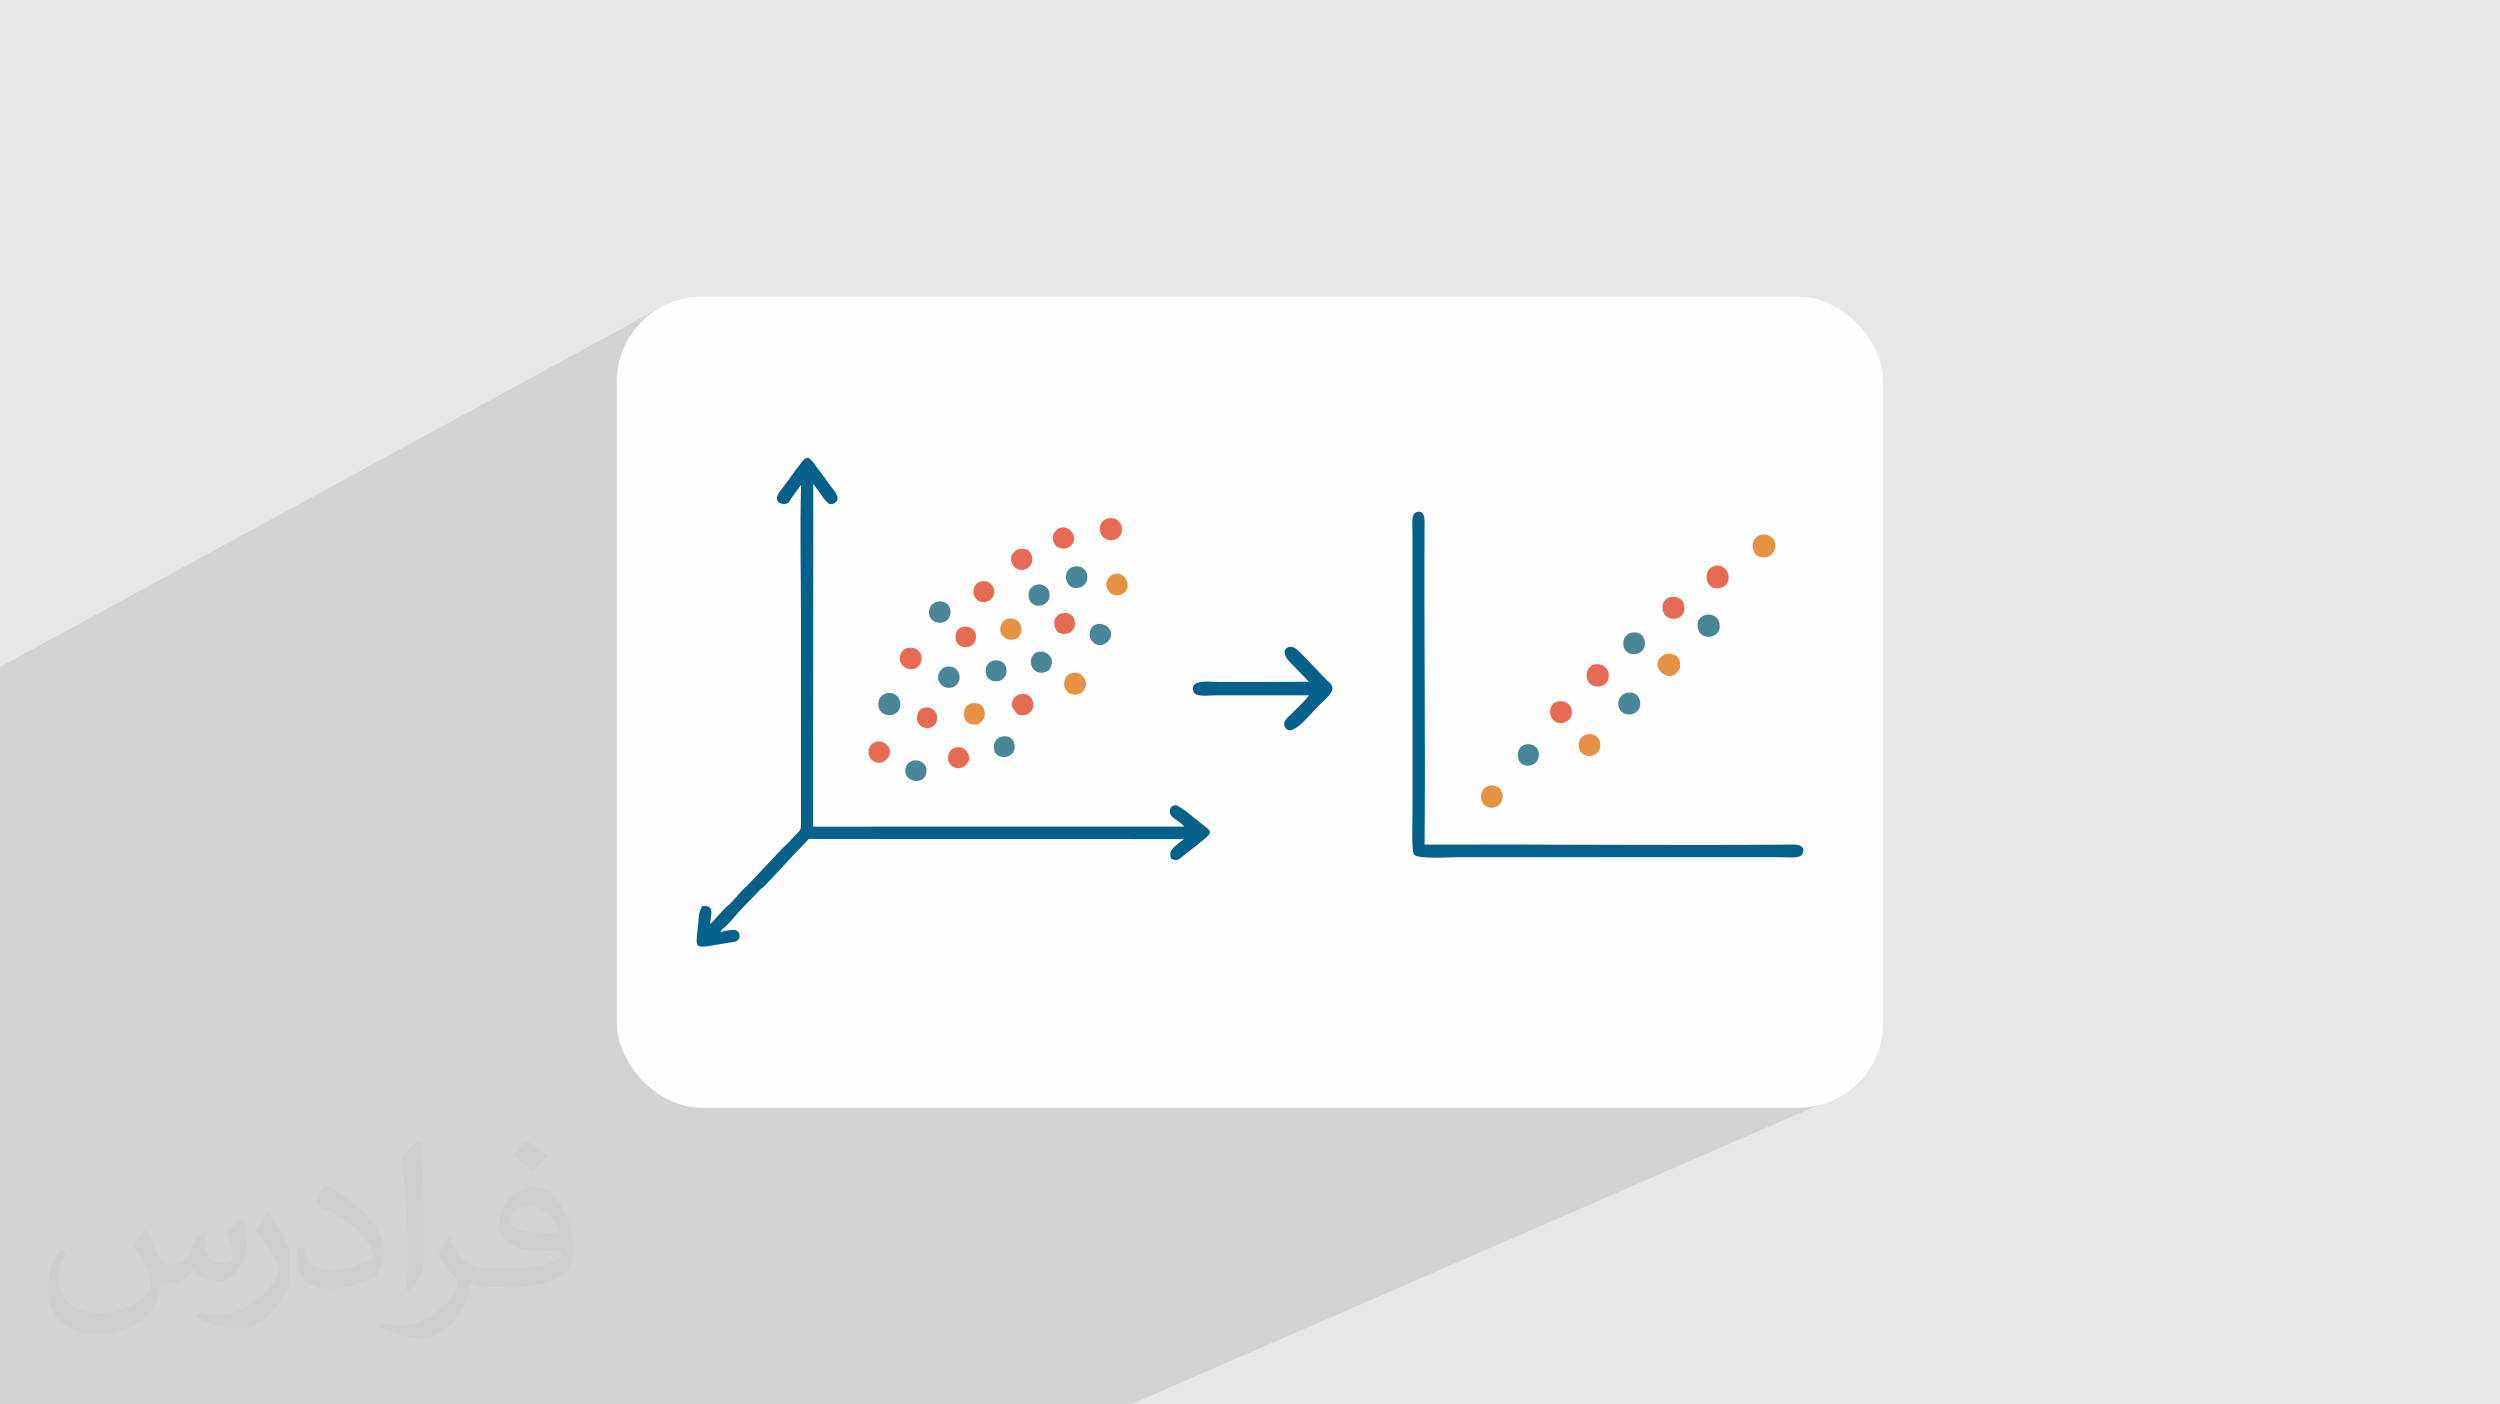 <?xml version="1.0" encoding="UTF-8"?>
<!DOCTYPE svg PUBLIC "-//W3C//DTD SVG 1.0//EN" "http://www.w3.org/TR/2001/REC-SVG-20010904/DTD/svg10.dtd">
<!-- Creator: CorelDRAW -->
<svg xmlns="http://www.w3.org/2000/svg" xml:space="preserve" width="94.192mm" height="52.917mm" version="1.0" style="shape-rendering:geometricPrecision; text-rendering:geometricPrecision; image-rendering:optimizeQuality; fill-rule:evenodd; clip-rule:evenodd"
viewBox="0 0 9404.92 5283.66"
 xmlns:xlink="http://www.w3.org/1999/xlink"
 xmlns:xodm="http://www.corel.com/coreldraw/odm/2003">
 <defs>
  <style type="text/css">
   <![CDATA[
    .fil3 {fill:#FEFEFE}
    .fil4 {fill:#05608A}
    .fil7 {fill:#488698}
    .fil6 {fill:#E56B55}
    .fil5 {fill:#E69244}
    .fil2 {fill:#373435;fill-opacity:0.031}
    .fil1 {fill:#2B2A29;fill-opacity:0.102}
    .fil0 {fill:#E6E7E8}
   ]]>
  </style>
 </defs>
 <g id="Layer_x0020_1">
  <polygon class="fil0" points="-0,0 9404.92,0 9404.92,5283.66 -0,5283.66 "/>
  <polygon class="fil1" points="5938.6,2942.31 6944.28,4111.99 4253.57,5283.66 -0,5283.66 -0,2508.81 2487.98,1154.97 "/>
  <path class="fil2" d="M548.54 4627.69c17.95,27.21 29.6,53.36 40.96,82.43 8.45,16.91 12.93,48.09 52.57,48.09 11.61,0 28.28,-3.42 43.06,-11.61 16.63,-8.73 29.32,-21.94 35.94,-42l15.85 -53.36 38.57 -19.02 2.64 2.64c-5.27,20.09 -6.59,39.36 -6.59,54.43 0,44.63 38.57,61.56 69.22,61.56 17.95,0 34.09,-8.73 34.09,-25.11 0,-21.13 -8.98,-57.06 -20.62,-89.29 17.95,-17.95 35.94,-35.94 56.53,-50.47l3.17 1.6c8.98,38.04 14,75.56 14,100.66 0,24.57 -10.83,51.79 -19.81,69.49 -18.49,34.87 -51.25,62.62 -90.87,62.62 -30.1,0 -63.65,-15.07 -86.66,-43.06l-1.32 0c-21.66,26.96 -55.22,51.25 -108.86,51.25l-16.63 0c-2.64,35.41 -10.29,60.49 -21.94,82.95 -31.95,62.34 -126.81,106.47 -216.1,106.47 -124.17,0 -186.51,-71.59 -186.51,-166.96 0,-58.91 19.27,-113.6 48.88,-152.42l24.29 10.04c-18.49,35.41 -30.91,68.68 -30.91,101.45 0,89.29 72.66,131.83 156.4,131.83 77.68,0 173.83,-49.41 191.28,-106.72 -6.59,-62.62 -30.1,-91.93 -66.04,-148.99 10.83,-19.02 24.83,-38.04 42.28,-58.38l3.17 0 0 0 0 0 -0.02 -0.09zm1432.13 -336.04c26.15,16.39 51.79,35.66 76.87,57.85 -14,19.81 -31.45,37.79 -53.11,53.64 -25.11,-20.34 -50.19,-37.79 -75.84,-56.27 17.42,-19.55 34.62,-38.29 52.04,-55.22l0 0 0 0 0 0 0 0 0 0 0.03 0zm13.47 244.11c-42.28,0 -76.87,27.75 -76.87,48.34 0,44.13 84.53,57.85 185.72,57.31 -12.68,-51.79 -57.06,-105.68 -108.86,-105.68l0.01 0.03zm-94.86 236.19c54.96,0 103.04,-1.6 139.74,-10.83 40.96,-10.29 75.56,-30.91 75.56,-45.17 0,-3.7 0,-8.19 -1.32,-11.89 -22.98,2.11 -49.41,2.11 -72.38,2.11 -74.49,0 -131.55,-16.91 -154.02,-58.66 -5.55,-11.61 -9.51,-24.57 -9.51,-39.36 0,-40.43 17.42,-79.79 48.09,-107 25.61,-22.45 53.89,-36.44 82.67,-36.44 52.04,0 93.51,41.75 122.57,107.54 15.85,35.94 26.68,77.4 26.68,129.72 0,34.87 -9.51,64.19 -31.17,85.85 -40.43,39.11 -114.92,53.89 -229.04,53.89l-51.79 0 0 0 -13.47 0c-28.28,0 -48.62,-5.02 -64.72,-17.42l-2.64 0c0.79,6.59 1.32,12.93 1.32,19.02 0,25.61 -8.45,58.38 -25.61,84.53 -50.72,75.3 -105.68,108.04 -153.24,108.04 -48.09,0 -107,-18.49 -160.11,-42.54l9.51 -18.49c17.17,7.13 40.96,11.89 73.7,11.89 85.85,0 198.66,-82.43 212.66,-163 -3.17,-6.59 -8.98,-15.32 -17.17,-24.57 -25.11,-29.85 -40.96,-54.68 -55.75,-80.83 12.68,-25.11 24.29,-45.17 35.13,-63.4l4.49 -0.53c36.72,74.77 69.99,117.55 144.23,117.55l11.61 0 0 0 53.89 0 0 0 0 0 0 0 0 0 0 0 0.09 0.01zm-371.98 79c6.34,-34.34 6.87,-72.91 6.87,-108.86l0 -53.36c0,-99.6 -12.68,-244.36 -22.98,-338.68 17.95,-19.27 43.06,-42 62.87,-57.31l5.81 1.6c13.47,118.62 16.63,256 16.63,383.06 0,33.3 -1.32,65.79 -4.49,89.55 -1.85,30.1 -19.27,52.83 -56.53,87.7l-8.19 -3.7zm-382.8 -157.19c1.85,46.77 24.83,83.49 105.15,83.49 49.93,0 92.19,-12.93 138.96,-35.13 8.45,-3.7 12.93,-8.73 12.93,-12.93 0,-29.32 -22.45,-68.15 -60.23,-103.55 -36.72,-33.3 -85.34,-62.62 -130.76,-82.18 -15.6,-6.59 -20.62,-13.47 -20.62,-20.09 0,-13.47 17.95,-41.75 32.77,-62.09l5.02 -0.53c52.04,27.21 110.17,67.64 153.24,112.53 39.11,41.47 63.4,83.49 63.4,129.19 0,33.81 -10.29,65.51 -26.96,95.11 -57.06,28.79 -117.83,50.72 -178.06,50.72 -73.17,0 -123.1,-34.34 -123.1,-114.92 0,-8.73 0,-22.19 3.17,-39.64l25.11 0 0 0 0 0 0 0 0 0 0 0 -0.02 0zm-132.37 -132.9l45.45 73.45c16.63,27.21 32.23,56.81 32.23,103.55l0 59.7c0,48.34 -30.91,100.13 -80.83,151.38 -39.11,34.62 -73.7,49.41 -105.68,49.41 -47.55,0 -101.98,-14.79 -164.85,-41.75l7.13 -18.49c19.81,5.27 42.79,9.77 71.06,9.77 90.36,-0.53 182.8,-66.57 225.08,-147.15 5.02,-9.26 6.87,-17.95 6.87,-24.04 0,-9.26 -5.02,-19.55 -8.98,-28.79 -22.98,-43.31 -48.62,-82.95 -76.87,-119.68 14.79,-23.25 29.6,-45.7 45.7,-67.9l3.7 0.53 0 0 0 0 0 0 0 0 0 0 -0.02 0.01z"/>
  <rect class="fil3" x="2320.52" y="1116.42" width="4763.88" height="3050.81" rx="319.01" ry="319.01"/>
  <path class="fil4" d="M3059.71 1820.67c20.77,25.57 46.68,71.62 61.09,75.04 14.15,3.35 25.5,-4.81 29.19,-14.69 6.88,-18.42 -20.22,-44.61 -28.75,-57.06 -12.05,-17.58 -25.1,-35.21 -38.05,-52.08 -58.71,-76.49 -33.71,-74.43 -149.2,77.16 -28.19,36.99 4.09,49.98 20.47,46.66 14.83,-3.01 15.72,-10.37 22.05,-20.51l35.59 -49.14c0.24,-1.27 0.99,-1.49 1.49,-2.24 -4.46,164.69 -0.46,335.29 -0.4,500.61l-0.04 746.92c0.09,63.77 4.85,40.62 -37.35,87.97 -11.11,12.47 -14.21,15.68 -30.59,30.44l-120.57 127.5c-18.21,21.1 -18.35,16.81 -30.56,30.4l-46 50.84c-6.36,6.98 -8.71,6.93 -15.5,13.23 -10.48,9.72 -19.67,20.91 -29.57,31.62l-23.48 25.09c-6.38,5.98 -1.82,2.43 -8.18,6.5 4.6,-38.15 16.93,-71.55 -29.84,-65.78 -14.39,26.33 -11.62,34.97 -14.95,67.8 -10.53,103.97 -22.58,91.33 117.87,68.99 6.04,-0.96 15.26,-1.36 21.85,-3.62 25.31,-8.7 19.58,-44.39 -6.75,-44.28 -11.91,0.05 -36.06,4.85 -49.44,7.58 5.34,-9.83 12.77,-14.29 22.48,-22.98 15.9,-14.22 43.89,-50.55 59.77,-65.85l63.33 -65.58c8.8,-10.03 13.34,-10.01 21.87,-19.67l62.68 -66.15c7.24,-7.01 12.47,-14.46 19.76,-22.17l82.59 -87.11 1411.45 0.37c-44.99,35.57 -57.99,42.12 -48.21,74.18 14.48,4.57 17.49,9.22 31.76,-0.19l66.87 -52.41c61.58,-49.07 59.77,-45.19 13,-81.6 -15.43,-12.01 -80.22,-67.1 -93.8,-67.19 -13.19,-0.08 -21.3,8.16 -22.76,19.87 -3.56,28.6 37.82,37.05 54.05,60.49l-1396.11 0.18 0.9 -1289.15z"/>
  <path class="fil4" d="M5359.31 3177.36c3.53,-403.04 -2.56,-810.34 -0.01,-1213.67 0.35,-54.98 -33.97,-37.41 -39.65,-30.84 -10.03,11.61 -5.86,57.53 -5.87,76.08l0.05 1039.89c0.05,27.21 -4.85,152.48 5.82,166.03 14.49,18.38 131.51,9.83 163.14,9.81l1213.74 -0.04c21.58,-0.01 67.8,5.66 81.2,-7.7 1.65,-1.65 26.3,-40.22 -32.81,-39.7 -461.44,4.04 -923.99,-1.6 -1385.61,0.15z"/>
  <path class="fil4" d="M4857.28 2496c23.65,23.1 44.49,46.01 67.15,68.82l-223.96 0.9c-37.56,-0.01 -75.13,-0.07 -112.69,-0.02 -32.17,0.05 -83.15,-8.73 -98.81,14.38 -9.71,47.63 41.84,35.86 79.5,35.8l355.52 -0.14c-8.76,15.28 -55.96,59.83 -70.35,74.37 -8.59,8.68 -32.04,25.28 -18.74,47.08 23.67,38.81 88.11,-43.37 115.97,-72.2 38.27,-39.58 84.65,-69 48.83,-98.86 -7.58,-6.31 -11.1,-10.71 -17.94,-17.53 -32.54,-32.45 -72.24,-78.1 -103.56,-105.79 -28.02,-24.77 -74.27,1.12 -20.91,53.21z"/>
  <path class="fil5" d="M6626.97 2010.84c-5.85,1.46 -12.69,4.94 -15.28,6.63 -0.02,0.01 -11.29,10.59 -11.6,11.05 -11.74,17.04 -7.86,50.26 9.59,61.01 35.99,22.18 76.89,-6.76 67.65,-47.88 -4.4,-19.6 -27.94,-36.42 -50.35,-30.81z"/>
  <path class="fil6" d="M6450.59 2128.87c-50.68,12.39 -35.76,99.35 22.66,82.53 53.3,-15.35 29.47,-95.28 -22.66,-82.53z"/>
  <path class="fil6" d="M6050.81 2553.01c13.99,-55.25 -64.7,-76.04 -79.92,-26.72 -3.93,12.74 -3.04,23.04 2.52,34.79 14.96,31.66 68.05,28.9 77.4,-8.07z"/>
  <path class="fil5" d="M6317.96 2517.61c5.47,-10.07 2.61,-25.32 -1.14,-35.33 -4.81,-12.85 -7.96,-16.01 -22,-20.44 -12.33,-3.9 -23.68,-4.45 -35.01,1.81 -66.81,36.94 20.93,122.3 58.14,53.96z"/>
  <path class="fil7" d="M6387.84 2366.29c12.35,47.85 95.67,35.85 79.81,-24.86 -12.35,-47.31 -95.62,-36.34 -79.81,24.86z"/>
  <path class="fil6" d="M6255.69 2298.68c11.86,46.29 94.51,37.53 79.59,-24.66 -11.05,-46.07 -95.39,-36.94 -79.59,24.66z"/>
  <path class="fil7" d="M3304.5 2656.04c6.27,51.19 90.99,44.85 81.68,-15.03 -7.82,-50.24 -89,-44.82 -81.68,15.03z"/>
  <path class="fil6" d="M4173.09 1949.32c-57.1,7.51 -41.18,92.31 14.92,82.28 22.2,-3.96 37.03,-22.79 31.73,-50.35 -0.52,-2.72 -4.2,-12.18 -5.34,-13.97 -0.36,-0.54 -11.24,-11.46 -11.48,-11.62 -6.13,-4.16 -18.22,-7.86 -29.82,-6.33z"/>
  <path class="fil7" d="M6088.59 2656.04c8.11,49.89 92.94,38.84 80.93,-19.03 -10.68,-51.45 -90.1,-37.4 -80.93,19.03z"/>
  <path class="fil5" d="M5572.06 3003.74c3.23,31.77 42.13,45.09 65.43,25.93 12.92,-10.62 17.23,-24.23 15.06,-41.16 -6.22,-48.28 -86.77,-46.67 -80.49,15.23z"/>
  <path class="fil5" d="M4083.55 2585.22c8.3,-23.07 -8.73,-47.72 -26.26,-52.52 -25.51,-7.01 -45.95,4.82 -51.73,24.64 -17.05,58.38 60.5,76.54 77.99,27.88z"/>
  <path class="fil6" d="M5911.74 2691.46c13.92,-59.52 -65.28,-70.19 -78.01,-28.32 -7.93,26.06 5.45,50.7 27.5,55.85 24.03,5.6 46.21,-9.12 50.51,-27.53z"/>
  <path class="fil7" d="M6107.59 2430.68c8.38,47.43 90.61,37.12 80.11,-18.58 -5.21,-27.65 -28.87,-37.01 -50.06,-32.04 -21.02,4.93 -34.82,23.62 -30.04,50.62z"/>
  <path class="fil5" d="M5940.46 2813.8c10.75,49.19 90.33,36.39 78.83,-21.18 -9.78,-48.94 -91.79,-38.08 -78.83,21.18z"/>
  <path class="fil6" d="M3464.44 2491.85c17.77,-54.8 -58.83,-76.42 -76.4,-30.72 -20.4,53.06 60.45,79.9 76.4,30.72z"/>
  <path class="fil7" d="M4036.74 2132.63c-47.39,13.37 -27.84,96.92 27.04,77.11 46.41,-16.74 29.38,-93.03 -27.04,-77.11z"/>
  <path class="fil7" d="M3574.13 2314.78c6.86,-24.91 -6.37,-44.77 -24.64,-50.36 -23.65,-7.23 -47.32,6.3 -52.65,25.62 -15.94,57.81 64.45,71.45 77.29,24.74z"/>
  <path class="fil5" d="M3626.29 2688.24c0.29,24.91 16.9,39.66 44.12,37.39 7.23,-0.6 10.36,-1.79 15.71,-5.34 11.08,-7.37 19.88,-21.69 18.75,-37.96 -1.7,-24.33 -16.25,-39.25 -44.27,-37.06 -24.43,1.91 -34.58,19.3 -34.31,42.97z"/>
  <path class="fil5" d="M4187.18 2161.05c-48.14,20.05 -21.13,95.8 31.61,74.91 47.18,-18.68 16.26,-94.85 -31.61,-74.91z"/>
  <path class="fil7" d="M3607.26 2562.68c9.79,-22.43 -5.51,-47.36 -22.83,-53.07 -25.29,-8.34 -45.04,5.33 -51.77,22.47 -20.3,51.66 53.68,78.56 74.6,30.6z"/>
  <path class="fil7" d="M5710.23 2845.99c5.17,51.79 81.97,42.57 78.91,-9.44 -3.04,-51.61 -84.89,-50.33 -78.91,9.44z"/>
  <path class="fil5" d="M3841.13 2379.17c12.96,-57.33 -62.61,-69.91 -75.9,-27.12 -17.63,56.78 65.03,75.19 75.9,27.12z"/>
  <path class="fil6" d="M3826.89 2686.41c21.82,11.63 68.27,0.23 58.99,-45.91 -10.01,-49.82 -92.96,-34.16 -77.16,21.98l18.17 23.93z"/>
  <path class="fil7" d="M3898.54 2199.85c-19.81,6.1 -34.06,22.13 -27.94,49.26 11.35,50.34 88.54,32.49 77.15,-20.93 -3.84,-18.01 -26.61,-35.29 -49.22,-28.33z"/>
  <path class="fil6" d="M3268.85 2839.55c1.57,6.85 4.49,11.7 6.84,14.49 37.59,44.5 97.31,-15.73 61.21,-51.4l-5.16 -4.66c-5.56,-4.39 2.1,0.2 -5.84,-4.06 -29.29,-15.72 -65.7,7.73 -57.04,45.64z"/>
  <path class="fil6" d="M3832.79 2066.13c-6.65,2.02 -2.89,-0.13 -8.67,2.78l-15.31 14.34c-17.27,28.17 10.11,71.94 48.69,58.5 17.92,-6.25 30.87,-26.33 24.2,-50.83 -6.96,-25.6 -30.61,-30.32 -48.92,-24.78z"/>
  <path class="fil7" d="M3954.91 2504.73c17.79,-48.36 -56.67,-76.05 -74.15,-30.41 -9.56,24.95 4.96,48.31 23.45,54.41 11.22,3.69 21.68,2.43 32.32,-1.98 10.9,-4.51 13.51,-8.79 18.37,-22.02z"/>
  <path class="fil7" d="M4178.44 2395.26c13.03,-44 -61.67,-71.7 -77.37,-21.9 -5.32,16.9 0.78,33.87 13.29,44.64 22.86,19.67 56.11,4.19 64.08,-22.75z"/>
  <path class="fil6" d="M3984.61 1987.33c-11.16,4.33 -3.58,1.37 -11.62,8.88 -13.28,12.41 -16.52,27.26 -7.9,45.87 20.41,44.07 92.72,16.52 72.36,-32.97l-9.8 -13.15c-11.31,-10.63 -24.85,-15.69 -43.04,-8.63z"/>
  <path class="fil7" d="M3709.02 2533.7c7.56,44.67 85.74,38.87 76.96,-18.62 -7.02,-45.98 -87.11,-41.41 -76.96,18.62z"/>
  <path class="fil6" d="M3967.71 2356.63c5.83,21.84 20.24,32.21 47.77,26.76 19.52,-3.86 32.7,-23.48 27.5,-48.25 -10.11,-48.11 -90.2,-34.38 -75.27,21.49z"/>
  <path class="fil6" d="M3642.63 2865.31c10.85,-22.87 -8.53,-47.73 -23.63,-52.32 -16.05,-4.88 -42.48,-2.2 -49.95,22.31 -16.68,54.67 52.27,74.9 73.59,30.01z"/>
  <path class="fil7" d="M3738.67 2813.8c2.06,50.39 84.76,43.14 78.36,-9.61 -2.85,-23.48 -18.08,-37.01 -44.93,-33.72 -21.98,2.71 -34.4,19.72 -33.43,43.32z"/>
  <path class="fil7" d="M3484.3 2910.38c12.85,-52.58 -61.23,-67.25 -75.65,-26.12 -19.48,55.53 63.8,74.51 75.65,26.12z"/>
  <path class="fil6" d="M3662.13 2231.07c0.44,10.3 7.32,19.49 12.45,24.59 21.4,21.32 72.36,5.61 64.9,-37.35 -7.53,-43.33 -79.93,-46.8 -77.35,12.76z"/>
  <path class="fil6" d="M3594.95 2401.7c4.81,50.15 83.72,41.52 76.51,-12.9 -2.59,-19.52 -23.67,-34.23 -45.5,-31.45 -22.22,2.83 -33.37,19.92 -31.01,44.35z"/>
  <path class="fil6" d="M3449.87 2704.34c0.63,43.43 76.59,51.47 75.66,-6.33 -0.35,-21.57 -20.11,-38.09 -42.01,-36.8 -25.19,1.49 -33.97,20.58 -33.65,43.13z"/>
 </g>
</svg>
